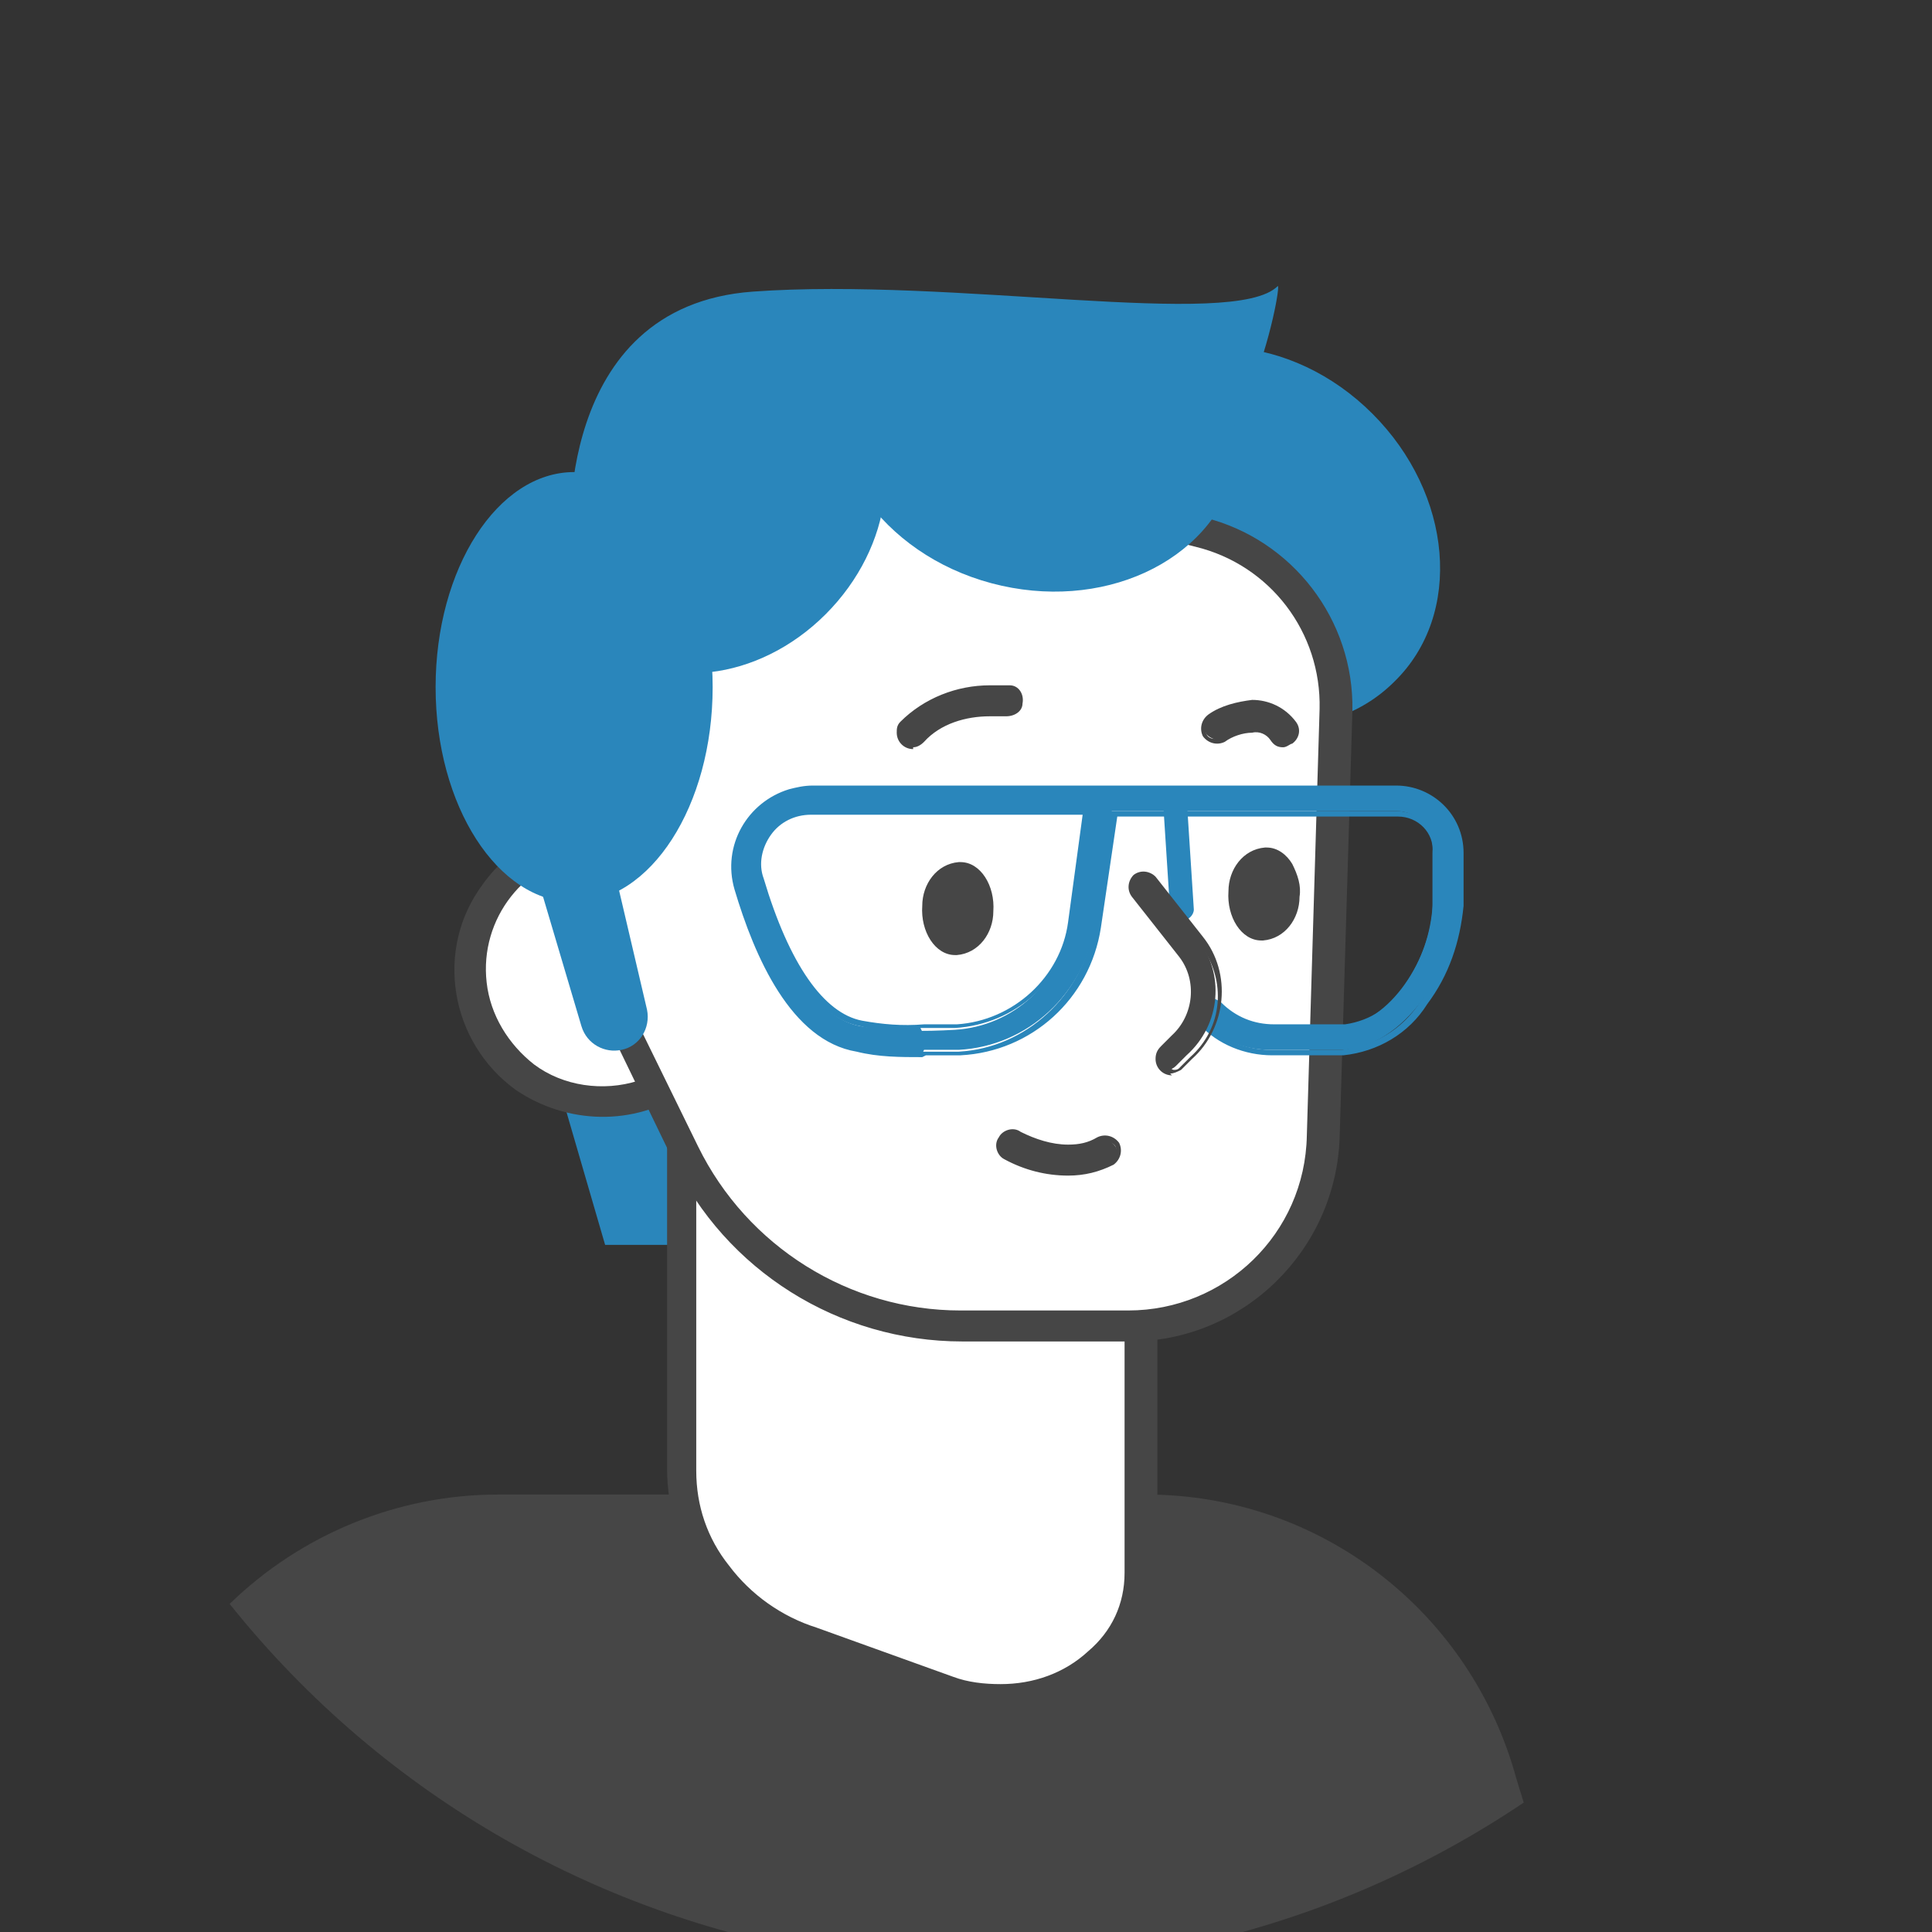 <?xml version="1.0" encoding="UTF-8"?>
<svg id="Layer_1" xmlns="http://www.w3.org/2000/svg" width="106" height="106" version="1.1" viewBox="0 0 106 106">
  <rect x="0" y="0" width="106" height="106" fill="#333333" stroke="none"/>
  <!-- Generator: Adobe Illustrator 29.0.1, SVG Export Plug-In . SVG Version: 2.1.0 Build 192)  -->
  <defs>
    <style>
      .st0 {
        fill: #2a86bb;
      }

      .st1 {
        fill: #464646;
      }

      .st2 {
        fill: #fff;
      }
    </style>
  </defs>
  <g id="_アイコン" data-name="アイコン">
    <g id="_グループ_276973" data-name="グループ_276973">
      <g id="_グループ_276972" data-name="グループ_276972">
        <path id="_パス_75652" data-name="パス_75652" class="st0" d="M28.4,51.8l4.8,16.5h4.4s-1.2-10.6-3.2-13.8-6-2.6-6-2.6"/>
        <path id="_パス_75647" data-name="パス_75647" class="st1" d="M83.2,97.6c-2.5-9.2-10.8-15.6-20.3-15.6H27.3c-5.5,0-10.8,2.2-14.7,6,17.2,21.5,48.1,26.3,71,10.9l-.4-1.3Z"/>
        <path id="_パス_75648" data-name="パス_75648" class="st2" d="M52,92.7l-7.5-2.7c-4.1-1.3-7-5.1-7.1-9.4v-21h25.2v26.6c0,4.9-5.5,8.2-10.5,6.4"/>
        <path id="_パス_75648_-_アウトライン" data-name="パス_75648_-_アウトライン" class="st1" d="M54.9,94c-1.1,0-2.1-.2-3.1-.5l-7.5-2.7c-2.2-.8-4.1-2.2-5.6-4-1.4-1.8-2.1-4-2.1-6.2v-21.9h26.9v27.5c0,2.2-1,4.2-2.6,5.6-1.7,1.4-3.8,2.2-5.9,2.2ZM38.2,60.5v20.2c0,1.9.6,3.7,1.8,5.2,1.2,1.6,2.9,2.8,4.8,3.4l7.5,2.7c.8.3,1.7.4,2.6.4,1.8,0,3.5-.6,4.8-1.8,1.3-1.1,2-2.6,2-4.3v-25.8h-23.5Z"/>
        <path id="_パス_75650" data-name="パス_75650" class="st0" d="M76.5,37.4c-3.7,3.7-10.3,3.2-14.7-1.2s-5-11-1.2-14.7,10.3-3.2,14.7,1.2,5,11,1.2,14.7"/>
        <path id="_パス_75664" data-name="パス_75664" class="st2" d="M32.9,45.9c-4,0-7.2,3.4-7.1,7.4,0,4,3.4,7.2,7.4,7.1,1.4,0,2.8-.5,3.9-1.2l-4.2-13.3Z"/>
        <path id="_パス_75664_-_アウトライン" data-name="パス_75664_-_アウトライン" class="st1" d="M33.5,45l4.6,14.5-.5.4c-2.8,1.9-6.5,1.8-9.3-.1-3.6-2.6-4.5-7.7-1.8-11.3,1.5-2.1,3.9-3.3,6.4-3.4h.6ZM36.1,58.8l-3.8-12c-3.5.4-6,3.6-5.6,7.1.2,1.8,1.2,3.4,2.6,4.5,1.6,1.2,3.8,1.5,5.7.9.4-.1.8-.3,1.1-.5h0Z"/>
        <path id="_パス_75651" data-name="パス_75651" class="st2" d="M30.1,48l12.8-24.6,22.9,5.8c4.5,1.1,7.5,5.2,7.4,9.8l-.7,23.4c-.2,5.8-4.9,10.4-10.7,10.4h-9.2c-6.5,0-12.4-3.7-15.2-9.5l-7.5-15.3Z"/>
        <path id="_パス_75651_-_アウトライン" data-name="パス_75651_-_アウトライン" class="st1" d="M42.5,22.4l23.6,6c4.8,1.2,8.2,5.6,8.1,10.6l-.7,23.4c-.2,6.2-5.3,11.2-11.5,11.2h-9.2c-6.8,0-13-3.9-15.9-10l-7.6-15.7,13.3-25.6ZM61.9,71.9c5.3,0,9.7-4.2,9.8-9.6l.7-23.4c.1-4.2-2.7-7.9-6.8-8.9l-22.3-5.6-12.3,23.6,7.3,14.9c2.7,5.5,8.3,9,14.4,9h9.2Z"/>
        <path id="_パス_75653" data-name="パス_75653" class="st0" d="M56.6,22.3c-3.5-.9-6.8-2.3-9.9-4.2-.3.6-.6,1.2-.7,1.8-1.4,5.1,2.4,10.5,8.4,12.1s12-1.1,13.4-6.2c.2-.7.3-1.4.3-2.2-3.8,0-7.6-.4-11.3-1.4"/>
        <path id="_パス_75654" data-name="パス_75654" class="st1" d="M50.8,49.7c0,1.3.6,2.4,1.6,2.5s1.8-.9,1.9-2.2-.6-2.4-1.6-2.5-1.8.9-1.9,2.2"/>
        <path id="_パス_75654_-_アウトライン" data-name="パス_75654_-_アウトライン" class="st1" d="M52.5,52.4s0,0-.1,0c-1.1,0-1.9-1.3-1.8-2.7,0-1.2.8-2.3,2-2.4h.1c1.1,0,1.9,1.3,1.8,2.7,0,1.2-.8,2.3-2,2.4ZM52.7,47.6c-.8,0-1.5.9-1.6,2.1,0,1.2.5,2.2,1.4,2.3h0c.8,0,1.5-.9,1.6-2.1,0-1.2-.5-2.2-1.4-2.3h0Z"/>
        <path id="_パス_75655" data-name="パス_75655" class="st1" d="M50.1,40.8c-.4,0-.7-.3-.7-.7,0-.2,0-.3.2-.4,2.2-2.4,5.7-1.8,5.8-1.8.4,0,.6.4.5.8,0,.3-.4.6-.7.5,0,0-2.9-.5-4.6,1.4-.1.1-.3.2-.5.2"/>
        <path id="_パス_75655_-_アウトライン" data-name="パス_75655_-_アウトライン" class="st1" d="M50.1,41.1c-.5,0-.9-.4-.9-.9,0-.2,0-.4.2-.6,1.3-1.3,3.1-2,4.9-2,.4,0,.7,0,1.1,0,.5,0,.8.5.7,1,0,.4-.4.7-.9.7,0,0,0,0-.1,0-.3,0-.5,0-.8,0-1.3,0-2.7.4-3.6,1.4-.2.2-.4.3-.6.3ZM54.3,38.1c-1.7,0-3.4.6-4.6,1.8-.2.2-.1.5,0,.6,0,0,.2.1.3.1.1,0,.2,0,.3-.1,1-1,2.5-1.6,3.9-1.5.3,0,.6,0,.9,0h0s0,0,0,0c.2,0,.4-.2.4-.4,0-.2-.2-.4-.4-.4-.3,0-.7,0-1,0Z"/>
        <path id="_パス_75656" data-name="パス_75656" class="st1" d="M67.7,48.9c0,1.3.6,2.4,1.6,2.5s1.8-.9,1.9-2.2-.6-2.4-1.6-2.5-1.8.9-1.9,2.2"/>
        <path id="_パス_75656_-_アウトライン" data-name="パス_75656_-_アウトライン" class="st1" d="M69.3,51.6h-.1c-1.1,0-1.9-1.3-1.8-2.7,0-1.2.8-2.3,2-2.4h.1c.6,0,1.1.4,1.4.9.3.6.5,1.2.4,1.8,0,1.2-.8,2.3-2,2.4ZM69.5,46.8c-.8,0-1.5.9-1.6,2.1,0,1.2.5,2.2,1.4,2.3h0c.8,0,1.5-.9,1.6-2.1,0-.6,0-1.1-.4-1.6-.2-.4-.6-.6-1-.7h0Z"/>
        <path id="_パス_75657" data-name="パス_75657" class="st1" d="M70.4,40.8c-.2,0-.4-.1-.5-.3,0-.1-.9-1.1-2.8,0-.3.2-.7,0-.9-.2-.2-.3,0-.7.2-.9,2.4-1.5,4-.4,4.5.3.2.3.1.7-.2.9-.1,0-.2.1-.4.1"/>
        <path id="_パス_75657_-_アウトライン" data-name="パス_75657_-_アウトライン" class="st1" d="M70.4,41c-.3,0-.5-.1-.7-.4-.2-.3-.6-.5-1-.4-.5,0-1.1.2-1.5.5-.4.2-.9.1-1.2-.3-.2-.4-.1-.9.3-1.2.7-.5,1.6-.7,2.4-.8.9,0,1.8.4,2.4,1.2.3.4.2.9-.2,1.2-.1,0-.3.2-.5.2ZM68.7,39.8c.5,0,1,.2,1.3.6h0c0,.1.2.2.4.2,0,0,.2,0,.2,0,.2-.1.3-.4.1-.6-.5-.6-1.3-1-2.1-1-.8,0-1.5.3-2.2.7-.2.1-.3.4-.2.6.1.2.4.3.6.2,0,0,0,0,0,0,.5-.3,1.1-.5,1.7-.6Z"/>
        <path id="_パス_75659" data-name="パス_75659" class="st1" d="M58.6,64.3c-1.2,0-2.3-.3-3.4-.9-.3-.2-.4-.6-.2-.9.2-.3.6-.4.9-.2,0,0,2.5,1.4,4.4.3.3-.2.7,0,.9.3.2.3,0,.7-.2.9-.7.4-1.6.6-2.4.6"/>
        <path id="_パス_75659_-_アウトライン" data-name="パス_75659_-_アウトライン" class="st1" d="M58.6,64.5c-1.2,0-2.4-.3-3.5-.9-.4-.2-.6-.8-.3-1.2,0,0,0,0,0,0,.2-.4.8-.6,1.2-.3.8.4,1.7.7,2.6.7.6,0,1.1-.1,1.6-.4.4-.2.9-.1,1.2.3.2.4.1.9-.3,1.2,0,0,0,0,0,0-.8.4-1.6.6-2.5.6ZM55.6,62.4c-.2,0-.3,0-.4.2-.1.2,0,.5.2.6,0,0,0,0,0,0,1,.5,2.1.8,3.3.9.8,0,1.6-.2,2.3-.6.2-.1.3-.4.2-.6-.1-.2-.4-.3-.6-.2,0,0,0,0,0,0-.6.3-1.2.5-1.8.5-1,0-1.9-.3-2.8-.7,0,0-.1,0-.2,0h0Z"/>
        <path id="_パス_75660" data-name="パス_75660" class="st0" d="M50.6,57.8c-1.2,0-2.4,0-3.6-.3-3.5-.6-5.5-5.1-6.6-8.8-.7-2.3.6-4.6,2.9-5.3.4-.1.8-.2,1.2-.2h32c1.9,0,3.5,1.6,3.5,3.5,0,0,0,0,0,0v2.9c-.2,3.6-3,7.9-6.4,8h-3.9c-1.5,0-2.9-.6-3.9-1.6-.3-.2-.3-.7,0-.9.2-.3.7-.3.9,0,0,0,0,0,0,0,.8.8,1.9,1.2,3,1.2h3.9c2.6-.1,5-3.8,5-6.7v-2.9c.1-1.2-.8-2.2-2-2.2,0,0,0,0,0,0h-15.6l-.9,6.2c-.6,3.8-3.7,6.7-7.5,6.9-.7,0-1.3,0-1.9,0M44.5,44.6c-.9,0-1.8.4-2.4,1.2-.6.7-.7,1.7-.5,2.6,1.4,4.7,3.4,7.5,5.6,7.9,1.7.3,3.5.3,5.2.2,3.2-.2,5.8-2.6,6.3-5.8l.9-6.1h-15.1Z"/>
        <path id="_パス_75660_-_アウトライン" data-name="パス_75660_-_アウトライン" class="st0" d="M50.6,58c-1.2,0-2.4,0-3.6-.3-3.6-.6-5.6-5.2-6.7-8.9-.7-2.4.7-4.8,3-5.5.4-.1.8-.2,1.3-.2h32c2,0,3.7,1.6,3.7,3.7,0,0,0,0,0,0v2.9c-.2,2-.8,3.8-2,5.4-1,1.6-2.7,2.6-4.6,2.8h-3.9c-1.5,0-3-.6-4-1.7-.3-.3-.3-.8,0-1.2s.8-.3,1.2,0c0,0,0,0,0,0,.8.8,1.8,1.2,2.9,1.2h3.9c1.4-.2,2.6-1,3.3-2.2.9-1.3,1.4-2.8,1.5-4.3v-2.9c.1-1.1-.8-2-1.9-2,0,0,0,0,0,0h-15.4l-.9,6.1c-.6,3.9-3.8,6.8-7.7,7-.7,0-1.3,0-1.9,0ZM44.5,43.4c-2.3,0-4.1,1.8-4.1,4.1,0,.4,0,.8.2,1.2,2,6.6,4.6,8.4,6.5,8.7,1.2.2,2.4.3,3.6.3.6,0,1.3,0,1.9,0,3.7-.2,6.8-3.1,7.4-6.8l.9-6.4h15.7c1.3,0,2.3,1,2.3,2.3,0,0,0,0,0,0v2.9c-.2,3-2.6,6.8-5.3,6.9h-3.9c-1.2,0-2.3-.5-3.1-1.3-.2-.2-.5-.2-.7,0s-.2.5,0,.7c1,1,2.4,1.6,3.8,1.6h3.9c1.8-.2,3.3-1.1,4.3-2.6,1.1-1.5,1.8-3.3,1.9-5.2v-2.9c.1-1.8-1.3-3.4-3.1-3.4,0,0,0,0,0,0h-32ZM50.6,56.6h0c-1.1,0-2.3,0-3.4-.3-2.3-.4-4.3-3.2-5.7-8-.3-.9-.1-2,.5-2.7.6-.8,1.5-1.3,2.5-1.3h15.3l-.9,6.2c-.5,3.3-3.2,5.7-6.5,5.9-.6,0-1.3,0-1.9,0ZM44.5,44.7c-.9,0-1.7.4-2.2,1.1-.5.7-.7,1.6-.4,2.4,1.4,4.7,3.3,7.4,5.4,7.8,1.1.2,2.2.3,3.4.2h0c.6,0,1.2,0,1.8,0,3.1-.2,5.7-2.6,6.1-5.6l.8-5.9h-14.9Z"/>
        <path id="_パス_75661" data-name="パス_75661" class="st0" d="M64.9,50.5c-.3,0-.6-.2-.7-.5l-.4-6.2c0-.3.3-.6.6-.6,0,0,0,0,0,0,.3,0,.6.2.7.5l.4,6.2c0,.3-.3.6-.6.6,0,0,0,0,0,0h0"/>
        <path id="_パス_75658" data-name="パス_75658" class="st1" d="M64.3,58.8c-.4,0-.7-.3-.7-.7,0-.2,0-.4.2-.5l.6-.6c1.3-1.2,1.5-3.2.4-4.6l-2.6-3.3c-.2-.3-.2-.7,0-.9.3-.2.7-.2.9,0,0,0,0,0,0,0l2.6,3.3c1.5,1.9,1.3,4.7-.6,6.4l-.6.6c-.1.1-.3.2-.4.2"/>
        <path id="_パス_75658_-_アウトライン" data-name="パス_75658_-_アウトライン" class="st1" d="M64.3,59c-.5,0-.9-.4-.9-.9,0-.3.1-.5.3-.7l.6-.6c1.2-1.1,1.4-3,.4-4.3l-2.6-3.3c-.3-.4-.2-.9.1-1.2.4-.3.9-.2,1.2.1l2.6,3.3c1.6,2,1.3,5-.6,6.7l-.6.6c-.2.1-.4.2-.6.2ZM62.9,48.4c-.2,0-.4.2-.4.4,0,.1,0,.2,0,.3l2.6,3.3c1.2,1.5,1,3.6-.4,4.9l-.6.6c-.2.2-.2.4,0,.6,0,0,.2.2.3.2.1,0,.2,0,.3-.1l.6-.6c1.8-1.6,2-4.2.6-6.1l-2.6-3.3c0-.1-.2-.2-.4-.2h0Z"/>
        <path id="_パス_75662" data-name="パス_75662" class="st0" d="M39.1,37.7c0,6.5-3.4,11.8-7.6,11.8s-7.6-5.3-7.6-11.8,3.4-11.8,7.6-11.8,7.6,5.3,7.6,11.8"/>
        <path id="_パス_75663" data-name="パス_75663" class="st0" d="M45.3,33.7c-3.7,3.7-9.1,4.3-12.1,1.4s-2.3-8.4,1.4-12.1,9.1-4.3,12.1-1.4,2.3,8.4-1.4,12.1"/>
        <path id="_パス_75665" data-name="パス_75665" class="st0" d="M31.3,29.8s-1-13,10-13.8,26.4,2.1,28.8-.3c.3-.3-1.9,12.1-8,12.4s-24.6-3.8-30.9,1.7"/>
        <path id="_パス_75666" data-name="パス_75666" class="st0" d="M32.5,42.6l3,12.8c.2,1-.4,2-1.4,2.2-.9.2-1.9-.3-2.2-1.3l-4.3-14.5,4.9.8Z"/>
      </g>
    </g>
  </g>
</svg>